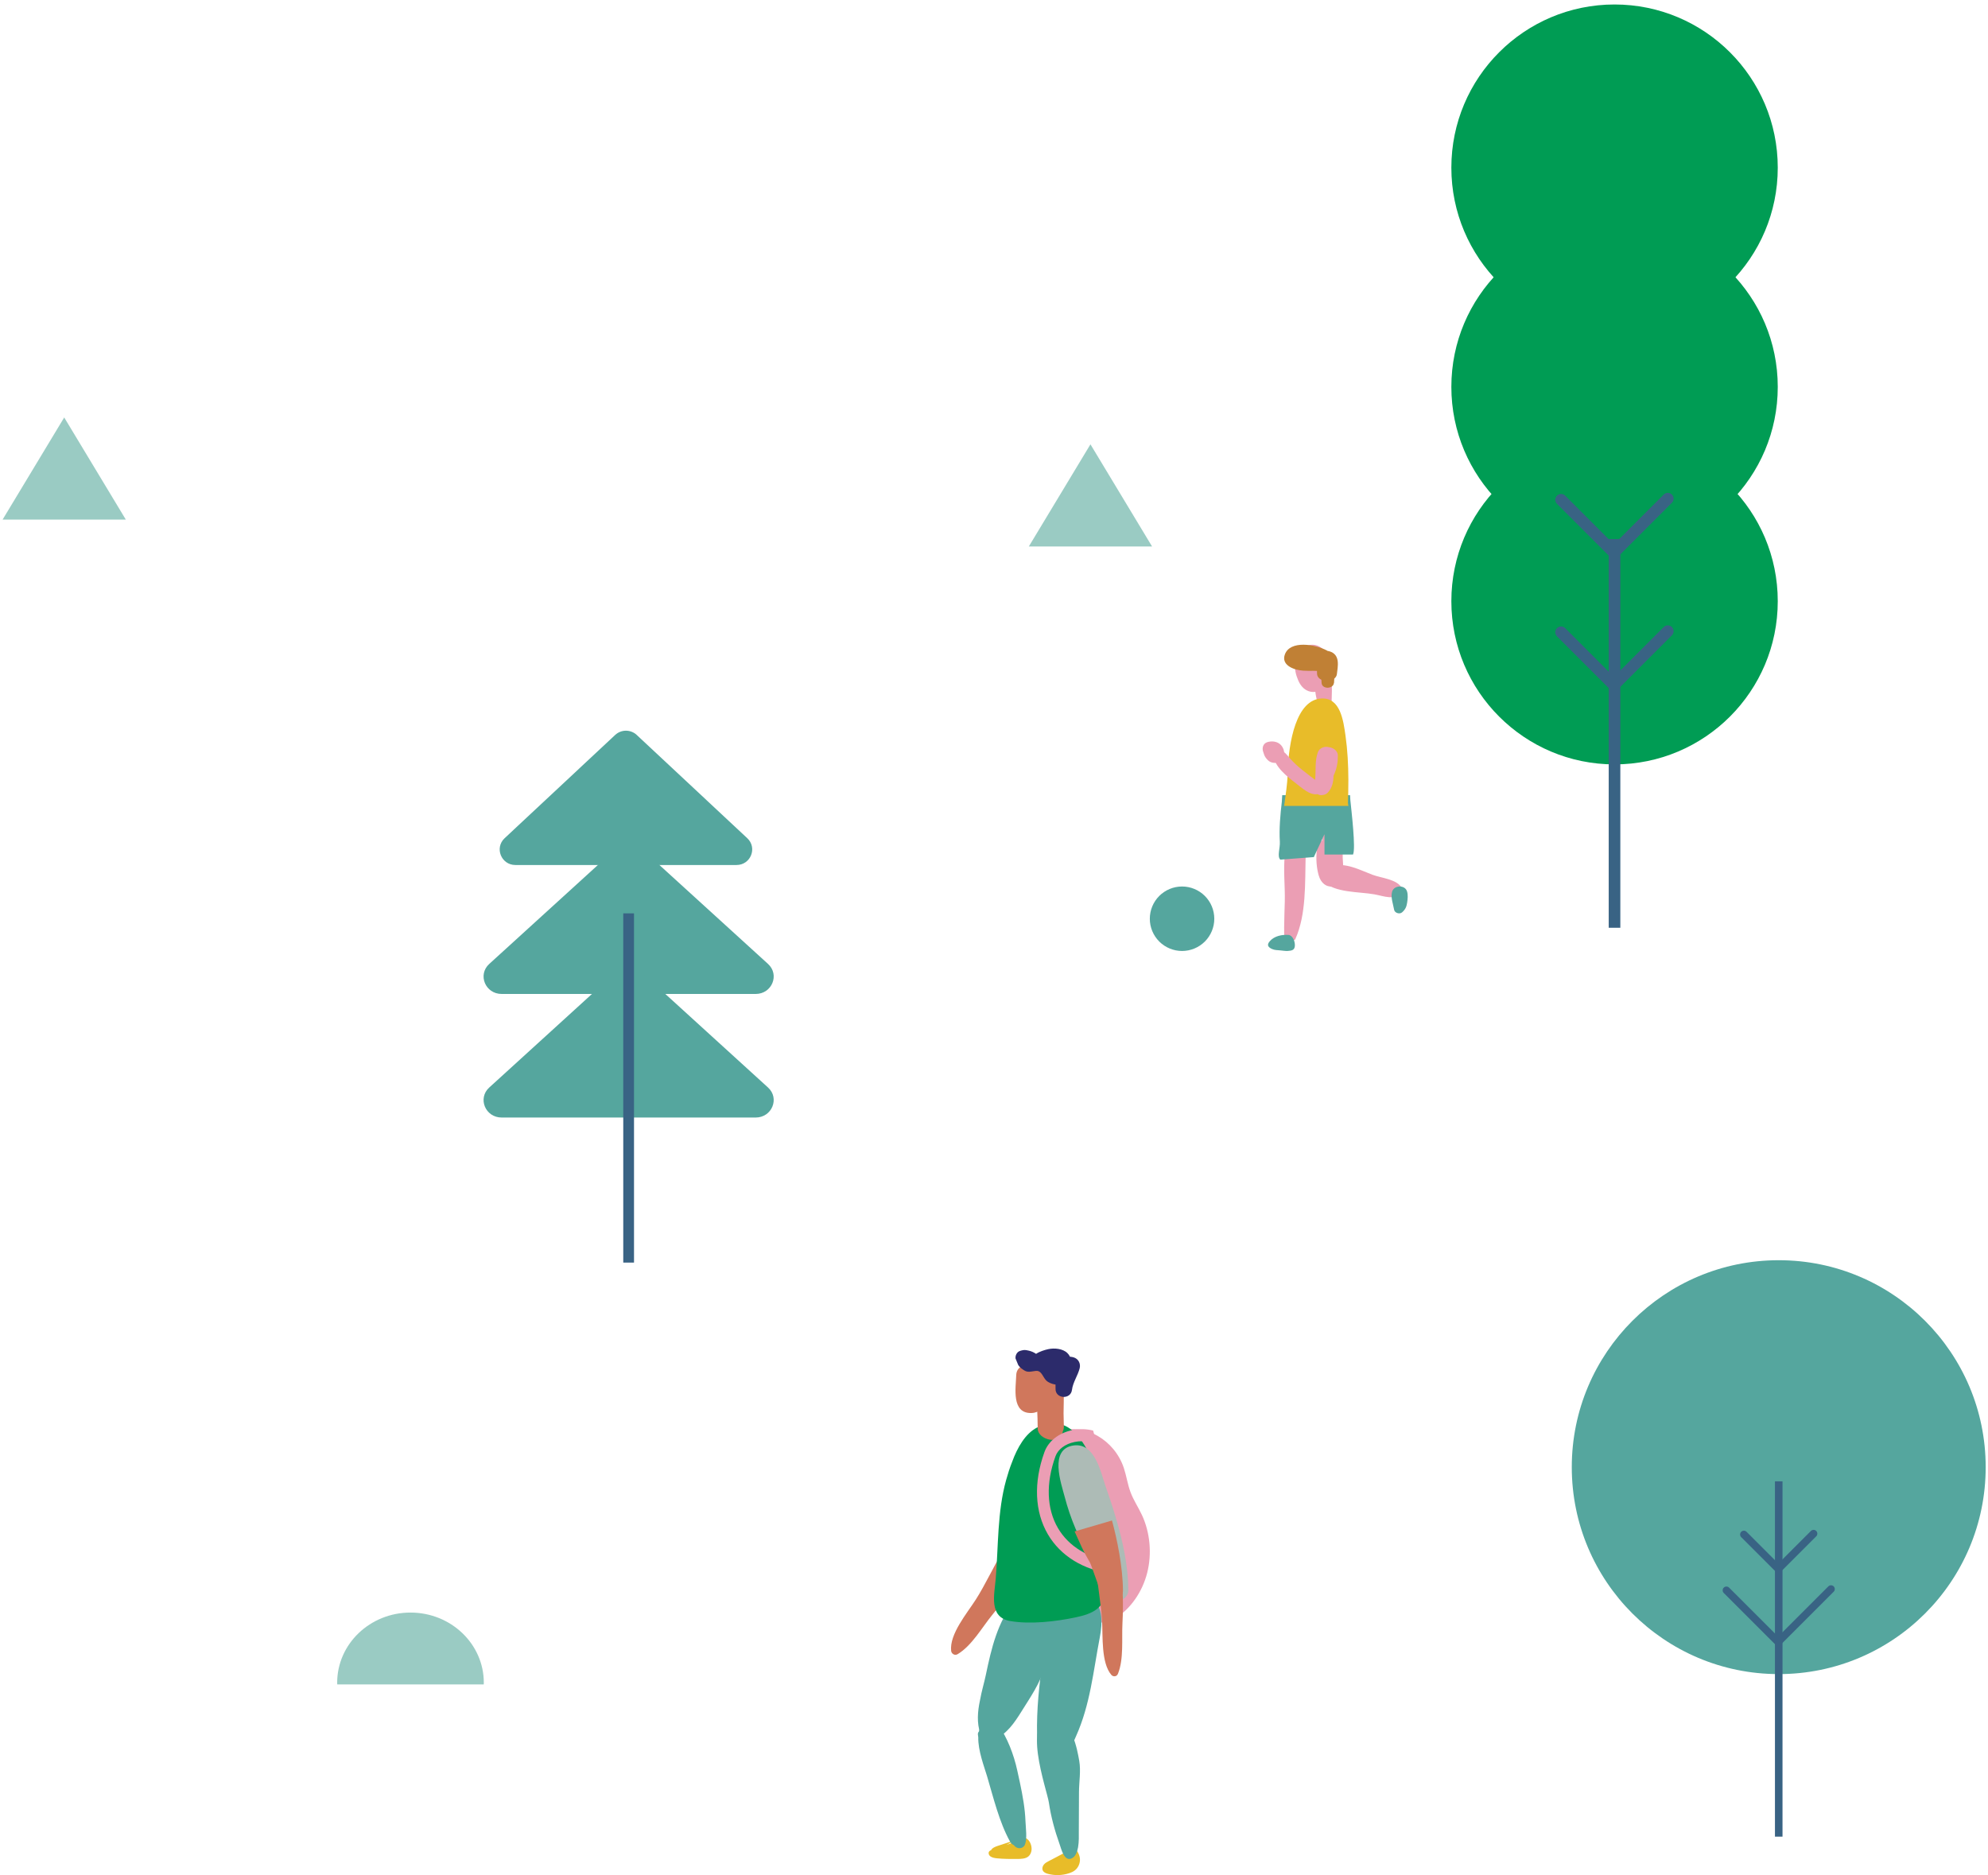 <svg width="370" height="349" viewBox="0 0 370 349" fill="none" xmlns="http://www.w3.org/2000/svg">
<g clipPath="url(#clip0_253_6038)">
<path fillRule="evenodd" clipRule="evenodd" d="M369.569 273.074C369.569 294.347 352.324 311.591 331.052 311.591C309.779 311.591 292.535 294.347 292.535 273.074C292.535 251.802 309.779 234.557 331.052 234.557C352.324 234.557 369.569 251.802 369.569 273.074Z" fill="#55A69E"/>
<path fillRule="evenodd" clipRule="evenodd" d="M330.348 341.843H331.755V275.713H330.348V341.843Z" fill="#396384"/>
<path fillRule="evenodd" clipRule="evenodd" d="M330.933 306.315C330.841 306.315 330.749 306.297 330.664 306.262C330.579 306.226 330.501 306.175 330.436 306.109L320.821 296.495C320.689 296.363 320.615 296.184 320.615 295.997C320.615 295.811 320.689 295.632 320.821 295.5C320.953 295.368 321.132 295.294 321.319 295.294C321.505 295.294 321.684 295.368 321.816 295.5L330.933 304.617L340.285 295.265C340.417 295.133 340.596 295.059 340.783 295.059C340.969 295.059 341.148 295.133 341.28 295.265C341.412 295.397 341.486 295.576 341.486 295.762C341.486 295.949 341.412 296.128 341.28 296.26L331.431 306.11C331.366 306.175 331.288 306.227 331.203 306.262C331.117 306.297 331.026 306.315 330.933 306.315ZM330.973 292.713C330.881 292.713 330.789 292.695 330.704 292.66C330.618 292.624 330.541 292.572 330.475 292.507L324.069 286.102C323.937 285.97 323.863 285.791 323.863 285.604C323.863 285.418 323.937 285.239 324.069 285.107C324.201 284.975 324.38 284.901 324.567 284.901C324.753 284.901 324.932 284.975 325.064 285.107L330.973 291.015L337.038 284.951C337.104 284.886 337.181 284.834 337.266 284.799C337.352 284.763 337.443 284.745 337.535 284.745C337.628 284.745 337.719 284.763 337.804 284.799C337.89 284.834 337.967 284.886 338.032 284.951C338.098 285.016 338.149 285.094 338.185 285.179C338.22 285.264 338.238 285.356 338.238 285.448C338.238 285.54 338.22 285.632 338.185 285.717C338.149 285.802 338.098 285.88 338.032 285.945L331.47 292.507C331.405 292.573 331.328 292.624 331.242 292.66C331.157 292.695 331.066 292.713 330.973 292.713Z" fill="#396384"/>
<path fillRule="evenodd" clipRule="evenodd" d="M195.346 282.91C193.739 287.248 191.756 291.573 189.126 295.18C187.679 297.168 184.465 295.18 185.727 293.056C185.789 292.957 185.844 292.856 185.906 292.757C185.912 292.597 185.931 292.433 185.974 292.254C186.294 291.137 184.742 295.661 185.038 294.512C185.05 294.035 186.91 287.895 186.953 287.446C187.063 286.196 187.298 284.956 187.519 283.719C187.727 282.538 187.978 281.365 188.271 280.203C188.783 278.166 189.437 276.168 190.229 274.223C191.202 271.856 193.246 265.193 197.292 267.465C200.679 269.365 198.117 274.585 197.335 277.089C196.724 279.046 196.06 280.987 195.345 282.909" fill="#ADBBB6"/>
<path fillRule="evenodd" clipRule="evenodd" d="M186.644 288.759C184.933 291.515 183.38 294.962 181.619 297.709C179.987 300.268 176.699 304.13 177.022 307.256C177.077 307.781 177.67 308.216 178.227 307.885C180.861 306.316 182.738 302.948 184.651 300.6C190.043 293.983 189.548 292.595 191.565 289.647C193.503 286.831 188.441 285.85 186.645 288.759" fill="#D0775C"/>
<path fillRule="evenodd" clipRule="evenodd" d="M197.213 266.413C201.91 264.819 207.446 267.992 209.179 273.273C209.657 274.728 209.871 276.288 210.404 277.717C210.961 279.222 211.856 280.53 212.529 281.97C214.054 285.233 214.415 289.199 213.509 292.756C212.597 296.313 210.429 299.42 207.611 301.206C206.436 301.952 204.868 302.428 203.827 301.443C202.975 300.636 202.871 299.21 202.804 297.943C202.314 288.353 200.538 278.852 197.568 269.877C197.213 268.814 196.802 267.699 196 267.045L197.213 266.413Z" fill="#EB9EB4"/>
<path fillRule="evenodd" clipRule="evenodd" d="M200.844 345.278C200.656 344.732 200.311 344.162 199.862 344.032C199.165 343.828 198.468 344.658 197.886 344.976C197.008 345.459 196.105 345.91 195.22 346.377C194.886 346.552 194.54 346.734 194.292 347.027C194.044 347.32 193.91 347.754 194.068 348.111C194.232 348.491 194.65 348.665 195.038 348.768C196.335 349.112 197.703 349.073 198.978 348.657C199.353 348.532 199.729 348.373 200.044 348.127C200.681 347.637 201.044 346.8 200.996 345.979C200.975 345.74 200.924 345.505 200.844 345.278ZM188.064 343.134C187.803 343.224 187.536 343.312 187.275 343.401L189.334 342.321C188.928 342.594 188.557 342.966 188.064 343.134ZM190.262 342.001C190.094 342.006 189.902 342.058 189.699 342.129L189.804 342.076C189.728 342.102 189.653 342.135 189.584 342.172C189.166 342.335 188.725 342.572 188.389 342.683L185.732 343.552C185.222 343.718 184.642 343.96 184.456 344.365C184.359 344.4 184.267 344.45 184.184 344.512C183.864 344.778 183.992 345.266 184.329 345.516C184.665 345.766 185.141 345.839 185.587 345.883C186.823 346.008 188.075 346.003 189.322 345.998C190.053 345.995 190.859 345.967 191.387 345.541C191.741 345.253 191.938 344.805 191.99 344.323C192.077 343.468 191.584 341.964 190.262 342.001Z" fill="#E8BC29"/>
<path fillRule="evenodd" clipRule="evenodd" d="M194.013 297.66C193.047 297.04 192.187 296.923 191.417 297.138C190.57 296.834 189.507 297.026 188.917 297.779C185.634 301.976 184.537 306.684 183.462 311.827C183.212 313.057 182.686 314.781 182.382 316.517C181.94 318.579 181.785 320.689 182.448 322.645C182.77 323.589 183.91 324.296 184.876 323.876C187.347 322.796 188.738 320.756 190.146 318.496C191.781 315.874 193.506 313.416 194.407 310.406C195.386 307.13 197.636 299.986 194.013 297.66Z" fill="#55A69E"/>
<path fillRule="evenodd" clipRule="evenodd" d="M202.61 297.336C202.117 297.147 201.597 297.035 201.07 297.004C199.908 296.922 198.418 298.242 197.666 298.155C197.48 298.129 197.29 298.158 197.12 298.238C196.95 298.318 196.808 298.447 196.71 298.607C194.816 301.627 194.611 305.397 194.096 308.842C193.4 313.554 192.91 318.192 193.016 322.963C193.053 324.694 193.32 327.107 195.201 327.803C198.163 328.894 199.343 325.201 200.262 323.163C202.92 317.25 203.472 311.083 204.677 304.835C205.237 301.935 205.36 298.437 202.61 297.335V297.336ZM189.836 331.852C189.676 331.081 189.506 330.312 189.334 329.544C188.679 326.54 187.482 323.398 185.706 320.904C185.222 320.219 184.207 319.652 183.406 320.256C182.744 320.756 182.379 321.454 182.202 322.259C182.126 322.338 182.069 322.434 182.035 322.538C182.001 322.643 181.992 322.753 182.007 322.862C182.025 323.028 182.048 323.192 182.072 323.358C182.012 325.835 183.199 328.882 183.718 330.628C184.886 334.57 185.978 339.137 187.971 342.741C188.166 343.087 188.426 343.311 188.715 343.441L188.732 343.467C189.322 344.265 190.432 344.122 190.756 343.337C191.204 342.243 190.909 340.213 190.862 339.04C190.774 336.602 190.337 334.217 189.836 331.852Z" fill="#55A69E"/>
<path fillRule="evenodd" clipRule="evenodd" d="M200.645 343.835C200.83 342.78 200.785 341.598 200.785 340.911C200.798 338.463 200.805 336.016 200.817 333.568C200.824 331.667 201.189 329.614 200.869 327.758C200.439 325.316 199.549 320.535 196.374 320.052C189.748 319.043 194.864 333.122 195.215 335.509C195.593 338.121 196.323 340.777 197.213 343.267C197.539 344.173 198.071 346.577 199.499 345.872C200.158 345.543 200.485 344.735 200.645 343.835Z" fill="#55A69E"/>
<path fillRule="evenodd" clipRule="evenodd" d="M205.457 284.37C205.279 279.879 204.929 274.93 202.867 270.837C201.708 268.524 199.616 265.096 196.653 265.002C195.813 264.976 195.125 265.175 194.554 265.541C194.082 265.401 193.53 265.431 192.972 265.721C190.842 266.836 189.352 269.406 188.382 272.074C187.928 273.207 187.566 274.366 187.254 275.482C185.609 281.4 185.824 287.708 185.327 293.778C185.087 296.72 183.941 301.039 188.076 301.728C191.806 302.348 196.444 301.821 200.156 301.04C203.364 300.366 205.616 299.352 205.911 295.842C206.23 292.1 205.604 288.123 205.457 284.37Z" fill="#009C54"/>
<path fillRule="evenodd" clipRule="evenodd" d="M194.917 254.206C194.142 254.181 193.251 253.937 192.483 254.016C192.314 254.036 192.148 254.076 191.989 254.136C190.829 253.717 189.184 254.344 189.139 255.936C189.069 258.271 188.178 263.127 192.002 262.997C194.795 262.902 196.518 258.849 196.96 256.595C197.21 255.279 196.25 254.25 194.917 254.206Z" fill="#D0775C"/>
<path fillRule="evenodd" clipRule="evenodd" d="M197.946 263.032C197.98 261.629 197.993 260.224 198 258.819C198.007 257.404 197.018 256.843 196.105 257.037C195.55 256.975 194.94 257.215 194.535 257.732C193.769 257.926 193.058 258.717 193.018 259.684C192.943 261.604 193.126 263.516 193.126 265.435C193.126 265.587 193.126 265.739 193.133 265.89C193.153 268.001 197.418 269.094 197.803 266.423C197.926 266.166 198 265.872 198 265.533C197.993 264.7 197.966 263.866 197.946 263.033" fill="#D0775C"/>
<path fillRule="evenodd" clipRule="evenodd" d="M193.536 254.737C193.759 255.364 194.29 255.776 194.965 255.901C194.965 256.088 194.989 256.275 195.055 256.45C195.278 257.048 195.839 257.416 196.447 257.458C196.459 257.792 196.465 258.126 196.453 258.457C196.381 260.368 199.286 260.577 199.515 258.675C199.678 257.299 200.605 256.024 200.943 254.674C201.166 253.811 200.72 252.897 199.804 252.632C199.588 252.57 199.366 252.532 199.141 252.518C199.022 252.259 198.854 252.026 198.647 251.83C197.785 250.994 196.218 250.865 195.091 251.112C194.452 251.252 193.512 251.532 192.831 251.985C192.402 251.689 191.919 251.482 191.409 251.375C191.259 251.345 191.119 251.312 190.969 251.289C190.559 251.226 190.228 251.324 189.829 251.446C189.257 251.621 188.938 252.308 189.01 252.847C189.173 253.249 189.342 253.651 189.504 254.052L189.601 254.187C189.745 254.391 189.896 254.545 190.089 254.692C190.342 254.882 190.631 255.092 190.927 255.217C191.698 255.542 192.741 254.953 193.331 255.23C194.067 255.573 194.247 256.724 195.049 257.205C196.043 257.803 197.303 257.876 198.454 257.649L193.536 254.737Z" fill="#2C2B6B"/>
<path fillRule="evenodd" clipRule="evenodd" d="M207.335 290.713L207.258 290.703C202.58 290.065 198.905 287.832 196.904 284.418C194.791 280.805 194.624 276.058 196.441 271.049C196.911 269.746 198.24 268.75 200.003 268.387C200.46 268.292 200.923 268.247 201.375 268.247C202.146 268.247 202.883 268.399 203.535 268.658C203.565 268.176 203.619 267.688 203.702 267.201L203.452 266.265C202.181 265.941 200.853 265.914 199.57 266.185C197.064 266.701 195.123 268.228 194.387 270.266C192.339 275.928 192.564 281.365 195.028 285.576C197.379 289.588 201.618 292.2 206.967 292.931C207.234 292.968 207.513 293 207.804 293C207.869 293 207.934 292.995 208 292.99C207.752 292.239 207.531 291.479 207.335 290.713Z" fill="#EB9EB4"/>
<path fillRule="evenodd" clipRule="evenodd" d="M207.673 282.482C208.986 286.89 209.975 291.51 210 295.938C210.006 298.379 206.132 298.702 205.891 296.261L205.853 295.918C205.753 295.782 205.67 295.634 205.606 295.478C205.188 294.4 206.659 298.92 206.208 297.828C205.923 297.443 203.729 291.451 203.488 291.07C202.823 290.004 202.258 288.88 201.688 287.766C201.146 286.701 200.64 285.618 200.172 284.519C199.357 282.596 198.683 280.617 198.156 278.596C197.516 276.136 195.157 269.617 199.881 269.03C203.843 268.535 204.909 274.209 205.777 276.666C206.443 278.539 207.09 280.486 207.673 282.482Z" fill="#ADBBB6"/>
<path fillRule="evenodd" clipRule="evenodd" d="M204.009 291.821C204.234 294.95 204.935 298.524 205.109 301.674C205.278 304.609 204.929 309.513 206.844 311.744C207.17 312.118 207.838 312.111 208.069 311.531C209.175 308.783 208.754 305.079 208.905 302.148C209.326 293.886 208.215 293.101 208.125 289.641C208.04 286.335 203.779 288.521 204.009 291.821Z" fill="#D0775C"/>
<path fillRule="evenodd" clipRule="evenodd" d="M206.956 283C207.89 286.386 208.982 291.66 209 296.099C209.012 298.546 205.37 298.675 205.146 296.229C205.134 296.113 205.093 295.903 205.087 295.787C204.991 295.631 204.908 295.467 204.841 295.297C204.453 294.216 205.81 298.723 205.393 297.629C205.129 297.242 203.09 291.224 202.867 290.841C202.25 289.774 201.833 289.03 201.304 287.914C200.799 286.837 200.311 285.684 200 285.042L206.956 283Z" fill="#D0775C"/>
<path fillRule="evenodd" clipRule="evenodd" d="M330.871 111.9C330.871 128.673 317.271 142.271 300.491 142.271C283.721 142.271 270.121 128.673 270.121 111.899C270.121 95.124 283.721 81.526 300.491 81.526C317.271 81.526 330.871 95.124 330.871 111.899" fill="#009C54"/>
<path fillRule="evenodd" clipRule="evenodd" d="M330.871 72.006C330.871 88.78 317.271 102.379 300.491 102.379C283.721 102.379 270.121 88.78 270.121 72.006C270.121 55.232 283.721 41.633 300.491 41.633C317.271 41.633 330.871 55.233 330.871 72.006Z" fill="#009C54"/>
<path fillRule="evenodd" clipRule="evenodd" d="M330.871 31.207C330.871 47.981 317.271 61.579 300.491 61.579C283.721 61.579 270.121 47.981 270.121 31.207C270.121 14.432 283.721 0.834 300.491 0.834C317.271 0.834 330.871 14.432 330.871 31.207Z" fill="#009C54"/>
<path fillRule="evenodd" clipRule="evenodd" d="M299.41 172.68H301.57V100.334H299.41V172.68Z" fill="#396384"/>
<path fillRule="evenodd" clipRule="evenodd" d="M300.37 128.59C300.09 128.59 299.81 128.476 299.61 128.272L289.78 118.44C289.578 118.237 289.465 117.963 289.465 117.677C289.465 117.39 289.578 117.116 289.78 116.913C290.2 116.493 290.88 116.493 291.31 116.913L300.37 125.983L309.68 116.674C309.886 116.489 310.155 116.389 310.432 116.396C310.709 116.403 310.972 116.516 311.169 116.712C311.365 116.907 311.478 117.171 311.486 117.448C311.494 117.724 311.395 117.994 311.21 118.2L301.14 128.272C300.94 128.476 300.66 128.589 300.37 128.589V128.59ZM300.37 103.927C300.1 103.927 299.82 103.821 299.61 103.61L289.78 93.78C289.578 93.577 289.465 93.303 289.465 93.016C289.465 92.73 289.578 92.456 289.78 92.253C290.2 91.831 290.88 91.831 291.31 92.253L300.37 101.32L309.68 92.012C309.886 91.827 310.155 91.727 310.432 91.734C310.709 91.741 310.972 91.854 311.169 92.05C311.365 92.245 311.478 92.509 311.486 92.786C311.494 93.062 311.395 93.332 311.21 93.538L301.14 103.61C300.93 103.821 300.65 103.927 300.37 103.927Z" fill="#396384"/>
<path fillRule="evenodd" clipRule="evenodd" d="M93.92 156.01L114.496 136.789C115.04 136.282 115.756 136 116.499 136C117.243 136 117.959 136.282 118.503 136.789L139.079 156.009C140.999 157.805 139.719 161 137.072 161H95.927C93.287 161 92 157.805 93.92 156.01Z" fill="#55A69E"/>
<path fillRule="evenodd" clipRule="evenodd" d="M91.06 179.411L114.697 157.883C115.993 156.706 118.015 156.706 119.305 157.883L142.942 179.411C145.15 181.421 143.674 185 140.642 185H93.366C90.326 185 88.851 181.421 91.059 179.411" fill="#55A69E"/>
<path fillRule="evenodd" clipRule="evenodd" d="M91.06 202.411L114.697 180.883C115.993 179.706 118.015 179.706 119.305 180.883L142.942 202.411C145.15 204.421 143.674 208 140.642 208H93.366C90.326 208 88.851 204.422 91.059 202.411" fill="#55A69E"/>
<path fillRule="evenodd" clipRule="evenodd" d="M116 235H118V170H116V235Z" fill="#396384"/>
<path fillRule="evenodd" clipRule="evenodd" d="M249.898 159.638C249.845 157.798 250.39 155.34 248.741 154.25C248.029 153.779 247.127 153.99 246.623 154.752C246.345 155.174 246.167 155.811 246.067 156.443C245.834 156.577 245.632 156.76 245.477 156.979C245.322 157.199 245.216 157.45 245.168 157.714C245.132 157.913 245.102 158.113 245.078 158.314H245.077V158.324C244.901 159.826 245.031 161.522 245.426 162.914C246.289 165.955 249.62 165.582 249.965 162.374C250.064 161.457 249.925 160.554 249.898 159.638Z" fill="#EB9EB4"/>
<path fillRule="evenodd" clipRule="evenodd" d="M260.917 165.273C259.964 163.612 257.09 163.446 255.402 162.8C253.094 161.917 250.367 160.469 247.912 161.2C246.949 161.485 245.452 163.244 246.204 164C248.424 166.232 252.951 165.935 255.858 166.47C257.541 166.78 259.61 167.658 260.841 166.115C261.013 165.898 261.056 165.517 260.917 165.273Z" fill="#EB9EB4"/>
<path fillRule="evenodd" clipRule="evenodd" d="M261.862 165.881C261.457 164.648 259.457 164.745 259.1 165.949C258.786 167.008 259.293 168.293 259.468 169.327C259.565 169.901 260.469 170.235 260.958 169.804C261.553 169.279 261.775 168.781 261.887 168.044C261.993 167.345 262.087 166.568 261.862 165.881Z" fill="#55A69E"/>
<path fillRule="evenodd" clipRule="evenodd" d="M242.116 157.347C241.546 157.002 241.286 156.943 240.636 157.045C239.752 157.185 239.23 158.204 239.131 159.122C238.821 161.991 239.191 164.912 239.121 167.798C239.066 170.097 238.802 175.907 239.287 174.754C239.621 173.959 240.741 175.552 241.084 174.785C243.148 170.181 242.872 164.351 242.999 159.324C243.018 158.589 242.711 157.708 242.116 157.347Z" fill="#EB9EB4"/>
<path fillRule="evenodd" clipRule="evenodd" d="M239.794 174.01C238.65 173.945 237.202 174.164 236.316 175.198C235.715 175.899 236.037 176.308 236.732 176.626C237.226 176.853 237.767 176.849 238.284 176.891C238.759 176.929 239.219 177.026 239.697 176.993C240.417 176.944 240.987 176.851 241 175.952C241.012 175.102 240.53 174.054 239.794 174.011" fill="#55A69E"/>
<path fillRule="evenodd" clipRule="evenodd" d="M247.365 122.297C247.31 122.22 247.247 122.149 247.186 122.077C246.804 121.335 246.247 120.714 245.546 120.331C243.962 119.468 242.026 120.368 241.326 122.154C241.025 122.952 240.93 123.814 241.051 124.658C241.133 125.22 241.268 125.782 241.494 126.293L241.516 126.366C241.839 127.258 242.389 128.058 243.174 128.476C243.696 128.754 244.261 128.846 244.81 128.768C244.873 129.386 245.018 129.992 245.15 130.602C245.191 130.79 245.268 130.94 245.36 131.07C245.555 131.629 246.106 132.027 246.626 131.999C247.37 131.957 247.81 131.263 247.84 130.477C247.89 129.197 247.923 127.891 247.837 126.612C247.825 126.437 247.786 126.265 247.722 126.102C247.81 125.866 247.885 125.623 247.932 125.368C248.114 124.363 247.935 123.106 247.365 122.297Z" fill="#EB9EB4"/>
<path fillRule="evenodd" clipRule="evenodd" d="M247.386 121.209C247.282 121.179 247.181 121.169 247.079 121.152L246.976 121.079C244.773 119.913 240.104 119.119 239.13 121.822C238.447 123.716 240.59 124.684 242.522 124.828C243.142 124.874 243.769 124.861 244.392 124.857C244.612 124.855 244.858 124.867 245.11 124.875C245.117 125.083 245.127 125.287 245.131 125.485L245.151 125.575L245.147 125.645L245.164 125.643C245.237 126.035 245.539 126.328 245.93 126.52C245.944 126.707 245.957 126.893 245.965 127.076C246.02 128.339 248.163 128.264 248.261 127.115L248.285 127.118C248.296 126.852 248.313 126.586 248.327 126.319C248.594 126.089 248.782 125.792 248.814 125.499C248.964 124.107 249.552 121.824 247.386 121.209Z" fill="#C08035"/>
<path fillRule="evenodd" clipRule="evenodd" d="M251.322 148.925C251.303 148.731 251.286 148 251.27 148H238.646C238.621 148 238.596 149 238.572 149.201C238.283 151.62 238.048 154.329 238.199 156.653C238.274 157.866 237.653 159.408 238.291 160L244.526 159.526L246.509 155.269V159.046H251.822C252.357 157.941 251.534 150.996 251.322 148.925Z" fill="#55A69E"/>
<path fillRule="evenodd" clipRule="evenodd" d="M250.399 149C250.535 147.679 250.618 146.34 250.603 145C250.609 146.335 250.54 147.67 250.396 148.998L250.399 149Z" fill="#55A69E"/>
<path fillRule="evenodd" clipRule="evenodd" d="M251 150C250.955 150 250.916 149.908 250.884 149.453C250.878 149.386 250.861 149.854 250.854 149.816L250.852 149.958C250.919 148.336 250.961 146.758 250.954 145.104C250.944 142.335 250.799 139.592 250.42 136.918C250.02 134.118 249.472 129.897 246.022 130.002C241.276 130.149 239.819 138.009 239.652 143.938C239.593 146.2 239.271 147.858 239 150H251Z" fill="#E8BC29"/>
<path fillRule="evenodd" clipRule="evenodd" d="M247.635 139.125C247.436 139.075 247.235 139.037 247.031 139.011C246.341 138.93 245.528 139.299 245.271 140.022C244.681 141.676 244.945 143.433 244.765 145.152C243.946 144.564 243.17 143.912 242.367 143.295C241.554 142.664 240.801 141.959 240.117 141.189C239.512 140.514 239.147 139.916 238.282 139.618C237.73 139.428 236.952 139.885 237.002 140.559C237.161 142.695 239.63 144.602 241.18 145.785C242.262 146.612 243.785 148.071 245.213 147.807C245.5 147.982 245.864 148.047 246.207 147.964C246.547 147.93 246.88 147.789 247.137 147.511C247.987 146.591 248.165 145.487 248.207 144.336C248.262 144.216 248.319 144.099 248.371 143.975C248.833 142.875 249.011 141.805 248.999 140.608C248.992 139.836 248.283 139.277 247.635 139.125Z" fill="#EB9EB4"/>
<path fillRule="evenodd" clipRule="evenodd" d="M238.399 138.667C237.754 137.972 236.713 137.873 235.875 138.129C235.097 138.365 234.823 139.197 235.113 139.972C235.241 140.313 235.307 140.651 235.522 140.952C235.777 141.313 236.112 141.7 236.512 141.849C237.347 142.16 238.207 142.018 238.718 141.157C239.212 140.325 239.027 139.344 238.398 138.667" fill="#EB9EB4"/>
<path fillRule="evenodd" clipRule="evenodd" d="M226 171C226 172.591 225.368 174.117 224.243 175.243C223.117 176.368 221.591 177 220 177C218.409 177 216.883 176.368 215.757 175.243C214.632 174.117 214 172.591 214 171C214 169.409 214.632 167.883 215.757 166.757C216.883 165.632 218.409 165 220 165C221.591 165 223.117 165.632 224.243 166.757C225.368 167.883 226 169.409 226 171Z" fill="#55A69E"/>
<path fillRule="evenodd" clipRule="evenodd" d="M90.031 313.513H62.77C62.767 313.407 62.754 313.305 62.754 313.198C62.754 305.986 68.864 300.138 76.4 300.138C83.938 300.138 90.046 305.986 90.046 313.198C90.046 313.305 90.034 313.407 90.031 313.513ZM23.421 96.715H0.48L11.95 77.7L23.421 96.715ZM214.42 101.715H191.48L202.95 82.7L214.42 101.715Z" fill="#9ACBC3"/>
</g>
<defs>
<clipPath id="clip0_253_6038">
<rect width="370" height="349" fill="white"/>
</clipPath>
</defs>
</svg>
